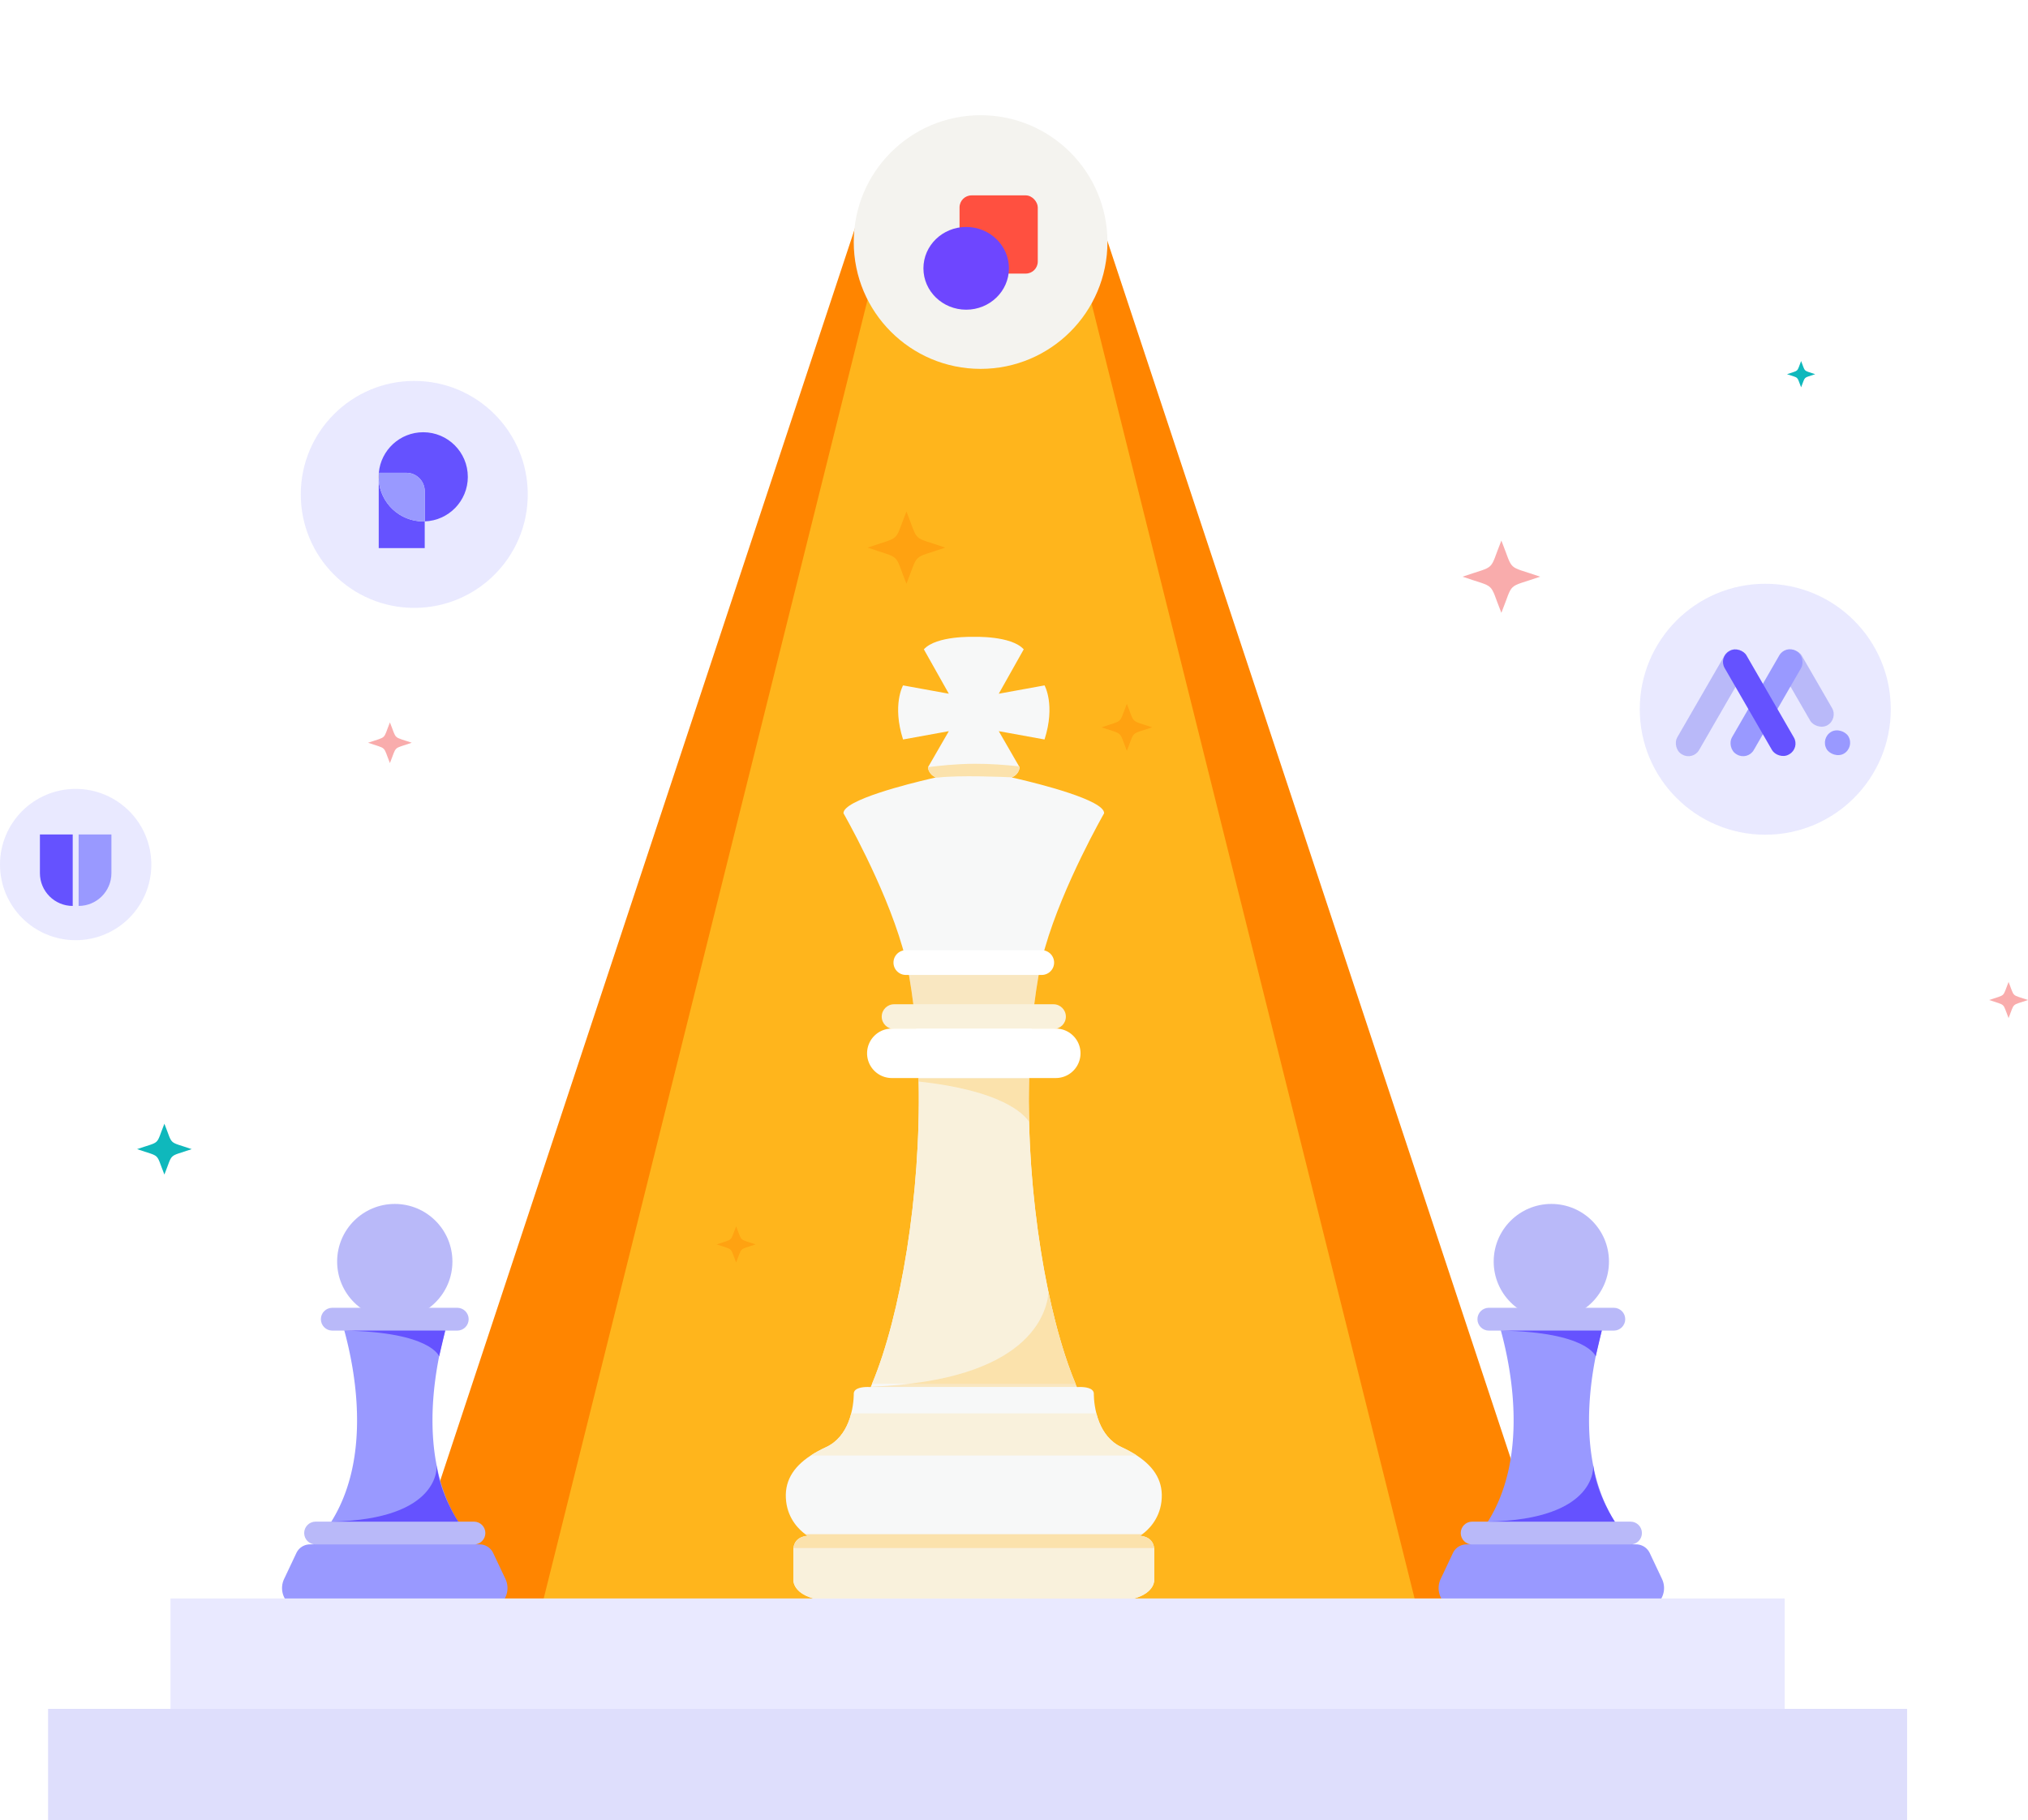 <svg id="Layer_2" xmlns="http://www.w3.org/2000/svg" viewBox="0 0 2126.8 1909.37"><defs><filter id="drop-shadow-1" filterUnits="userSpaceOnUse"><feOffset dy="-11"/><feGaussianBlur result="blur" stdDeviation="40"/><feFlood flood-color="#9c94ea" flood-opacity=".4"/><feComposite in2="blur" operator="in"/><feComposite in="SourceGraphic"/></filter><style>.cls-2{fill:#f9f1dc}.cls-3{fill:#f9acac}.cls-4{fill:#e9e9ff}.cls-5{fill:#fff}.cls-6,.cls-7{fill:#ffb51c}.cls-10{fill:#ff8500}.cls-11{fill:#6552ff}.cls-12{fill:#99f}.cls-13{fill:#b9b9f9}.cls-15{fill:#0fb8bc}.cls-7{opacity:.25}.cls-10{opacity:.4}</style></defs><g id="Layer_2-2"><path style="fill:#ff8500" d="M1682.24 1825.45H371.46L901.41 224.87h250.73l530.1 1600.58z"/><path class="cls-6" d="M1516.59 1809.33H537.11L932.15 224.87h189.29l395.15 1584.46z"/><path style="fill:none;stroke:#ffb51c;stroke-miterlimit:10;stroke-width:4.97px" d="M915.21 1079.32h212.05"/><path class="cls-3" d="M1574.51 642.82c-13.33-33.52-4.72-25.5-40.71-37.92 36-12.42 27.38-4.39 40.71-37.92 13.33 33.52 4.72 25.5 40.72 37.92-36 12.42-27.38 4.39-40.72 37.92ZM408.91 800.43c-7.51-18.88-2.66-14.36-22.93-21.36 20.27-6.99 15.42-2.47 22.93-21.36 7.51 18.88 2.66 14.36 22.93 21.36-20.27 6.99-15.42 2.47-22.93 21.36Z"/><path class="cls-15" d="M1888.86 406.27c-4.84-12.18-1.71-9.27-14.79-13.78 13.08-4.51 9.95-1.6 14.79-13.78 4.84 12.18 1.71 9.27 14.79 13.78-13.08 4.51-9.95 1.6-14.79 13.78Z"/><path class="cls-3" d="M2106.43 1067.89c-6.67-16.77-2.36-12.76-20.37-18.97 18.01-6.21 13.7-2.2 20.37-18.97 6.67 16.77 2.36 12.76 20.37 18.97-18.01 6.21-13.7 2.2-20.37 18.97Z"/><path class="cls-15" d="M172.4 1232.01c-9.38-23.58-3.32-17.94-28.64-26.67 25.32-8.73 19.26-3.09 28.64-26.67 9.38 23.58 3.32 17.94 28.64 26.67-25.32 8.73-19.26 3.09-28.64 26.67Z"/><circle cx="1028.37" cy="264.88" r="133.03" style="fill:#f4f3ef;filter:url(#drop-shadow-1)"/><rect x="1006.29" y="204.93" width="82.04" height="82.04" rx="12.62" ry="12.62" style="fill:#ff5040"/><ellipse cx="1013.25" cy="281.45" rx="44.84" ry="43.39" style="fill:#6e46ff"/><circle class="cls-13" cx="414.01" cy="1323.27" r="60.45"/><path class="cls-12" d="M414.01 1691.06h106.73l8.31-13.85a22.253 22.253 0 0 0 1.04-20.97l-12.88-27.26a15.833 15.833 0 0 0-14.32-9.07h-3.79c-85.09-88.97-24.85-247.64-24.85-247.64H353.77s60.24 158.67-24.85 247.64h-3.79c-6.12 0-11.7 3.53-14.32 9.07l-12.88 27.26a22.253 22.253 0 0 0 1.04 20.97l8.31 13.85h106.73Z"/><path class="cls-13" d="M497.04 1620H330.97c-6.61 0-11.97-5.36-11.97-11.97s5.36-11.97 11.97-11.97h166.07c6.61 0 11.97 5.36 11.97 11.97s-5.36 11.97-11.97 11.97ZM479.53 1395.69H348.48c-6.61 0-11.97-5.36-11.97-11.97s5.36-11.97 11.97-11.97h131.05c6.61 0 11.97 5.36 11.97 11.97s-5.36 11.97-11.97 11.97Z"/><path class="cls-11" d="M361.1 1395.69h105.81l-6.38 27.04s-8.47-25.52-99.43-27.04ZM457.9 1536.99s5.95 56.82-110.44 59.07h133.11s-18.78-27.68-22.67-59.07Z"/><g><circle class="cls-13" cx="1626.91" cy="1323.27" r="60.45"/><path class="cls-12" d="M1626.91 1691.06h106.73l8.31-13.85a22.253 22.253 0 0 0 1.04-20.97l-12.88-27.26a15.833 15.833 0 0 0-14.32-9.07H1712c-85.09-88.97-24.85-247.64-24.85-247.64h-120.48s60.24 158.67-24.85 247.64h-3.79c-6.12 0-11.7 3.53-14.32 9.07l-12.88 27.26a22.253 22.253 0 0 0 1.04 20.97l8.31 13.85h106.73Z"/><path class="cls-13" d="M1709.95 1620h-166.07c-6.61 0-11.97-5.36-11.97-11.97s5.36-11.97 11.97-11.97h166.07c6.61 0 11.97 5.36 11.97 11.97s-5.36 11.97-11.97 11.97ZM1692.44 1395.69h-131.05c-6.61 0-11.97-5.36-11.97-11.97s5.36-11.97 11.97-11.97h131.05c6.61 0 11.97 5.36 11.97 11.97s-5.36 11.97-11.97 11.97Z"/><path class="cls-11" d="M1574.01 1395.69h105.81l-6.38 27.04s-8.47-25.52-99.43-27.04ZM1670.8 1536.99s5.95 56.82-110.44 59.07h133.11s-18.78-27.68-22.67-59.07Z"/></g><path class="cls-4" d="M178.81 1676.63h1692.82v116.93H178.81z"/><path style="fill:#dedefc" d="M50.43 1792.44h1949.59v116.93H50.43z"/><g><path d="M1197.98 1609.21c-1.6 1.16-2.61 1.73-2.61 1.73s3.18 0 6.62 1.46c3.66 1.55 7.61 4.75 8.36 11.35.09.73.13 1.5.13 2.31v30.65s1.38 13.56-20.93 19.92H852.92c-22.31-6.36-20.93-19.92-20.93-19.92v-30.65c0-.81.04-1.58.13-2.31.75-6.6 4.7-9.8 8.37-11.35 3.44-1.46 6.62-1.46 6.62-1.46s-1.01-.56-2.61-1.73c-5.47-3.98-17.82-14.96-20.06-34.31-2.33-20.06 6.55-35.62 25.77-48.19 4.74-3.1 10.1-6.02 16.08-8.78 12.08-5.58 19.15-15.71 23.28-25.85 1.32-3.23 2.34-6.47 3.12-9.56 2.93-11.49 2.67-20.98 2.67-20.98.42-5.94 9.66-6.74 14.62-6.74 1.84 0 3.1.11 3.1.11.02-.04.03-.07.05-.11.04-.1.09-.21.13-.31.43-.98.85-1.98 1.27-2.99 29.98-71.6 51.26-197.65 48.89-317.09 0-.26 0-.52-.01-.78-.01-.96-.03-1.91-.05-2.87-.17-6.95-.42-13.87-.74-20.76-.5-10.32-1.18-20.56-2.06-30.68-.01-.14-.02-.29-.04-.43-.37-4.2-.77-8.38-1.2-12.53-.46-4.35-.95-8.68-1.49-12.97-1.18-9.48-2.55-18.81-4.12-27.96-.16-.94-.32-1.88-.49-2.81-.11-.65-.22-1.3-.34-1.94-.65-3.61-1.41-7.29-2.28-11.02-.95-4.18-2.04-8.43-3.23-12.71-.29-1.04-.58-2.07-.88-3.11-19.09-66.28-61.91-140.76-61.91-140.76-.7-13.85 69.24-31.19 90.76-36.19h.01c1.94-.46 3.48-.81 4.55-1.05h.02l1.64-.37c-8.31-3.46-8.32-10.7-8.32-10.73l.03-.06 21.79-37.76-48.01 8.73c-11.63-36.36 0-56.73 0-56.73l48.01 8.73-26.19-46.55c13.09-14.54 52.37-13.09 52.37-13.09s39.27-1.45 52.36 13.09l-26.18 46.55 48-8.73s11.64 20.37 0 56.73l-48-8.73 21.3 36.93.52.89s0 7.07-8 10.59c-.1.05-.21.09-.32.14 0 0 2.22.48 5.99 1.36 21.23 4.93 91.68 22.35 90.98 36.25 0 0-42.81 74.48-61.9 140.76-.3 1.04-.59 2.07-.88 3.11-1.19 4.28-2.28 8.53-3.23 12.71-.87 3.73-1.63 7.41-2.28 11.02-.12.64-.23 1.29-.34 1.94-.17.93-.33 1.87-.49 2.81-1.57 9.15-2.94 18.48-4.12 27.96-.54 4.29-1.03 8.62-1.49 12.97-.43 4.15-.83 8.33-1.2 12.53-.01.14-.03.28-.04.43-.89 10.23-1.58 20.6-2.07 31.04-.32 6.77-.56 13.57-.73 20.4-.02.96-.04 1.91-.05 2.87-.29 14.26-.25 28.62.11 42.97 1.55 62.66 9.05 125.16 20.39 178.86 7.85 37.2 17.54 70.17 28.38 96.04.46 1.11.93 2.22 1.4 3.3.02.04.03.07.05.11 0 0 1.26-.11 3.1-.11 4.96 0 14.2.8 14.62 6.74 0 0-.26 9.49 2.66 20.98.79 3.09 1.8 6.32 3.12 9.56 4.13 10.15 11.2 20.27 23.28 25.85 5.99 2.76 11.36 5.69 16.1 8.79 19.21 12.57 28.09 28.13 25.76 48.18-2.25 19.34-14.59 30.33-20.06 34.31Z" style="fill:#f7f8f8"/><path class="cls-2" d="M1189.55 1676.63H852.92c-22.31-6.36-20.93-19.92-20.93-19.92v-30.65c0-.81.04-1.58.13-2.31.75-6.6 4.7-9.8 8.37-11.35 3.44-1.46 6.62-1.46 6.62-1.46s-1.01-.56-2.61-1.73h353.48c-1.6 1.16-2.61 1.73-2.61 1.73s3.18 0 6.62 1.46c3.66 1.55 7.61 4.75 8.36 11.35.09.73.13 1.5.13 2.31v30.65s1.38 13.56-20.93 19.92ZM914.53 1451.5c30.05-71.76 51.35-198.2 48.88-317.87-.01-.96-.03-1.91-.05-2.87h115.76c-.02.96-.04 1.91-.05 2.87-2.47 119.66 18.82 246.11 48.88 317.87H914.53Z"/><path class="cls-7" d="M1079.18 1176.6c-5.68-8.59-29.09-32.81-115.76-42.19 0-.26 0-.52-.01-.78-.01-.96-.03-1.91-.05-2.87h115.76c-.02.96-.04 1.91-.05 2.87-.29 14.26-.25 28.62.11 42.97ZM1129.35 1454.8H913.13c.04-.1.09-.21.13-.31 166.62-6.18 184.67-77.43 186.31-99.03 7.85 37.2 17.54 70.17 28.38 96.04.46 1.11.93 2.22 1.4 3.3ZM1091.88 1009.66c-.87 3.73-1.63 7.41-2.28 11.02-.12.64-.23 1.29-.34 1.94-.17.93-.33 1.87-.49 2.81-1.57 9.15-2.94 18.48-4.12 27.96-.54 4.29-1.03 8.62-1.49 12.97H959.32c-.46-4.35-.95-8.68-1.49-12.97-1.18-9.48-2.55-18.81-4.12-27.96-.16-.94-.32-1.88-.49-2.81-.11-.65-.22-1.3-.34-1.94-.65-3.61-1.41-7.29-2.28-11.02h141.28Z"/><path class="cls-5" d="M1105.46 1009.66c0 6.06-4.17 11.15-9.79 12.56-1.02.26-2.08.4-3.18.4h-142.5c-2 0-3.89-.45-5.58-1.26a12.937 12.937 0 0 1-7.39-11.7c0-6.27 4.44-11.49 10.35-12.71.84-.17 1.72-.26 2.62-.26h142.5c.9 0 1.78.09 2.62.26 5.91 1.22 10.35 6.44 10.35 12.71Z"/><path class="cls-2" d="M1104.83 1079.32H937.65c-7.16 0-12.97-5.81-12.97-12.97s5.81-12.97 12.97-12.97h167.18c7.16 0 12.97 5.81 12.97 12.97s-5.81 12.97-12.97 12.97Z"/><path class="cls-5" d="M1133.15 1104.83c0 2.02-.23 3.98-.68 5.86-2.64 11.5-12.96 20.07-25.26 20.07H935.27c-12.47 0-22.89-8.8-25.37-20.52a25.47 25.47 0 0 1-.57-5.41c0-14.04 11.15-25.47 25.08-25.92.28-.02.57-.02.86-.02h171.94c.29 0 .58 0 .86.02 13.92.45 25.08 11.88 25.08 25.92Z"/><path class="cls-2" d="M1192.28 1526.72H850.21c4.74-3.11 10.1-6.03 16.08-8.79 12.08-5.58 19.15-15.71 23.28-25.85 1.32-3.23 2.34-6.47 3.12-9.56h257.09c.79 3.09 1.8 6.32 3.12 9.56 4.13 10.15 11.2 20.27 23.28 25.85 5.99 2.76 11.36 5.69 16.1 8.79Z"/><path class="cls-7" d="M1210.35 1623.75H832.12c.75-6.6 4.7-9.8 8.37-11.35 3.44-1.46 6.62-1.46 6.62-1.46s-1.01-.56-2.61-1.73h353.48c-1.6 1.16-2.61 1.73-2.61 1.73s3.18 0 6.62 1.46c3.66 1.55 7.61 4.75 8.36 11.35Z"/><path class="cls-2" d="M1069.24 804.74s0 7.07-8 10.59c-11.23-.53-54.02-2.32-76.6.14-1.69.19-3.26.31-4.72.37l1.64-.37c-8.31-3.46-8.32-10.7-8.32-10.73l.03-.06c11.55-1.5 29.73-3.45 49.08-3.54 16.03-.07 32.63 1.21 46.37 2.71l.52.89Z"/><path class="cls-7" d="M1069.24 804.74s0 7.07-8 10.59c-11.23-.53-54.02-2.32-76.6.14-1.69.19-3.26.31-4.72.37l1.64-.37c-8.31-3.46-8.32-10.7-8.32-10.73l.03-.06c11.55-1.5 29.73-3.45 49.08-3.54 16.03-.07 32.63 1.21 46.37 2.71l.52.89Z"/></g><path class="cls-10" d="M950.6 612.32c-13.33-33.52-4.72-25.5-40.71-37.92 36-12.42 27.38-4.39 40.71-37.92 13.33 33.52 4.72 25.5 40.72 37.92-36 12.42-27.38 4.39-40.72 37.92ZM772 1324.21c-6.67-16.76-2.36-12.75-20.36-18.96 18-6.21 13.69-2.2 20.36-18.96 6.67 16.76 2.36 12.75 20.36 18.96-18 6.21-13.69 2.2-20.36 18.96ZM1181.76 787.54c-8.67-21.79-3.07-16.58-26.46-24.65 23.4-8.07 17.8-2.86 26.46-24.64 8.67 21.79 3.07 16.57 26.46 24.64-23.4 8.07-17.8 2.86-26.46 24.65Z"/><g><circle class="cls-4" cx="1851.27" cy="743.93" r="131.62"/><rect class="cls-13" x="1782" y="674.55" width="26.46" height="125.09" rx="12.82" ry="12.82" transform="rotate(30 1795.223 737.091)"/><rect class="cls-13" x="1880.77" y="676.92" width="26.46" height="89.82" rx="13.23" ry="13.23" transform="rotate(150 1893.992 721.826)"/><rect class="cls-12" x="1913.81" y="765.84" width="26.46" height="26.46" rx="13.23" ry="13.23" transform="rotate(150 1927.04 779.068)"/><rect class="cls-12" x="1839.35" y="674.55" width="26.46" height="125.09" rx="12.82" ry="12.82" transform="rotate(30 1852.586 737.101)"/><rect class="cls-11" x="1831.73" y="674.55" width="26.46" height="125.09" rx="12.82" ry="12.82" transform="rotate(150 1844.955 737.095)"/></g><g><circle class="cls-4" cx="434.46" cy="518.58" r="119.03"/><path class="cls-6" d="M397.06 500.15c0 1.06.05 2.1.12 3.14v-6.28c-.07 1.04-.12 2.08-.12 3.14Z"/><path class="cls-11" d="M490.61 500.15c0-25.83-20.94-46.77-46.77-46.77-24.4 0-44.43 18.69-46.57 42.53h28.85c10.66 0 19.3 8.64 19.3 19.3v31.68c25.1-.83 45.2-21.43 45.2-46.73Z"/><path class="cls-6" d="M397.18 495.91v1.1c.02-.37.05-.74.08-1.1h-.08Z"/><path class="cls-11" d="M397.18 503.29v71.61h48.23v-28.02c-.52.02-1.05.04-1.58.04-24.78 0-45.04-19.27-46.66-43.63Z"/><path class="cls-12" d="M426.11 495.91h-28.85c-.03.37-.06.73-.08 1.1v6.28c1.62 24.37 21.88 43.63 46.66 43.63.53 0 1.05-.02 1.58-.04V515.2c0-10.66-8.64-19.3-19.3-19.3Z"/></g><g><circle class="cls-4" cx="79.35" cy="906.83" r="79.35"/><path class="cls-11" d="M41.86 875.27h34.4v74.98c-18.99 0-34.4-15.41-34.4-34.4v-40.58Z"/><path class="cls-12" d="M116.84 875.27v74.98h-34.4v-40.58c0-18.99 15.41-34.4 34.4-34.4Z" transform="rotate(180 99.645 912.755)"/></g></g></svg>